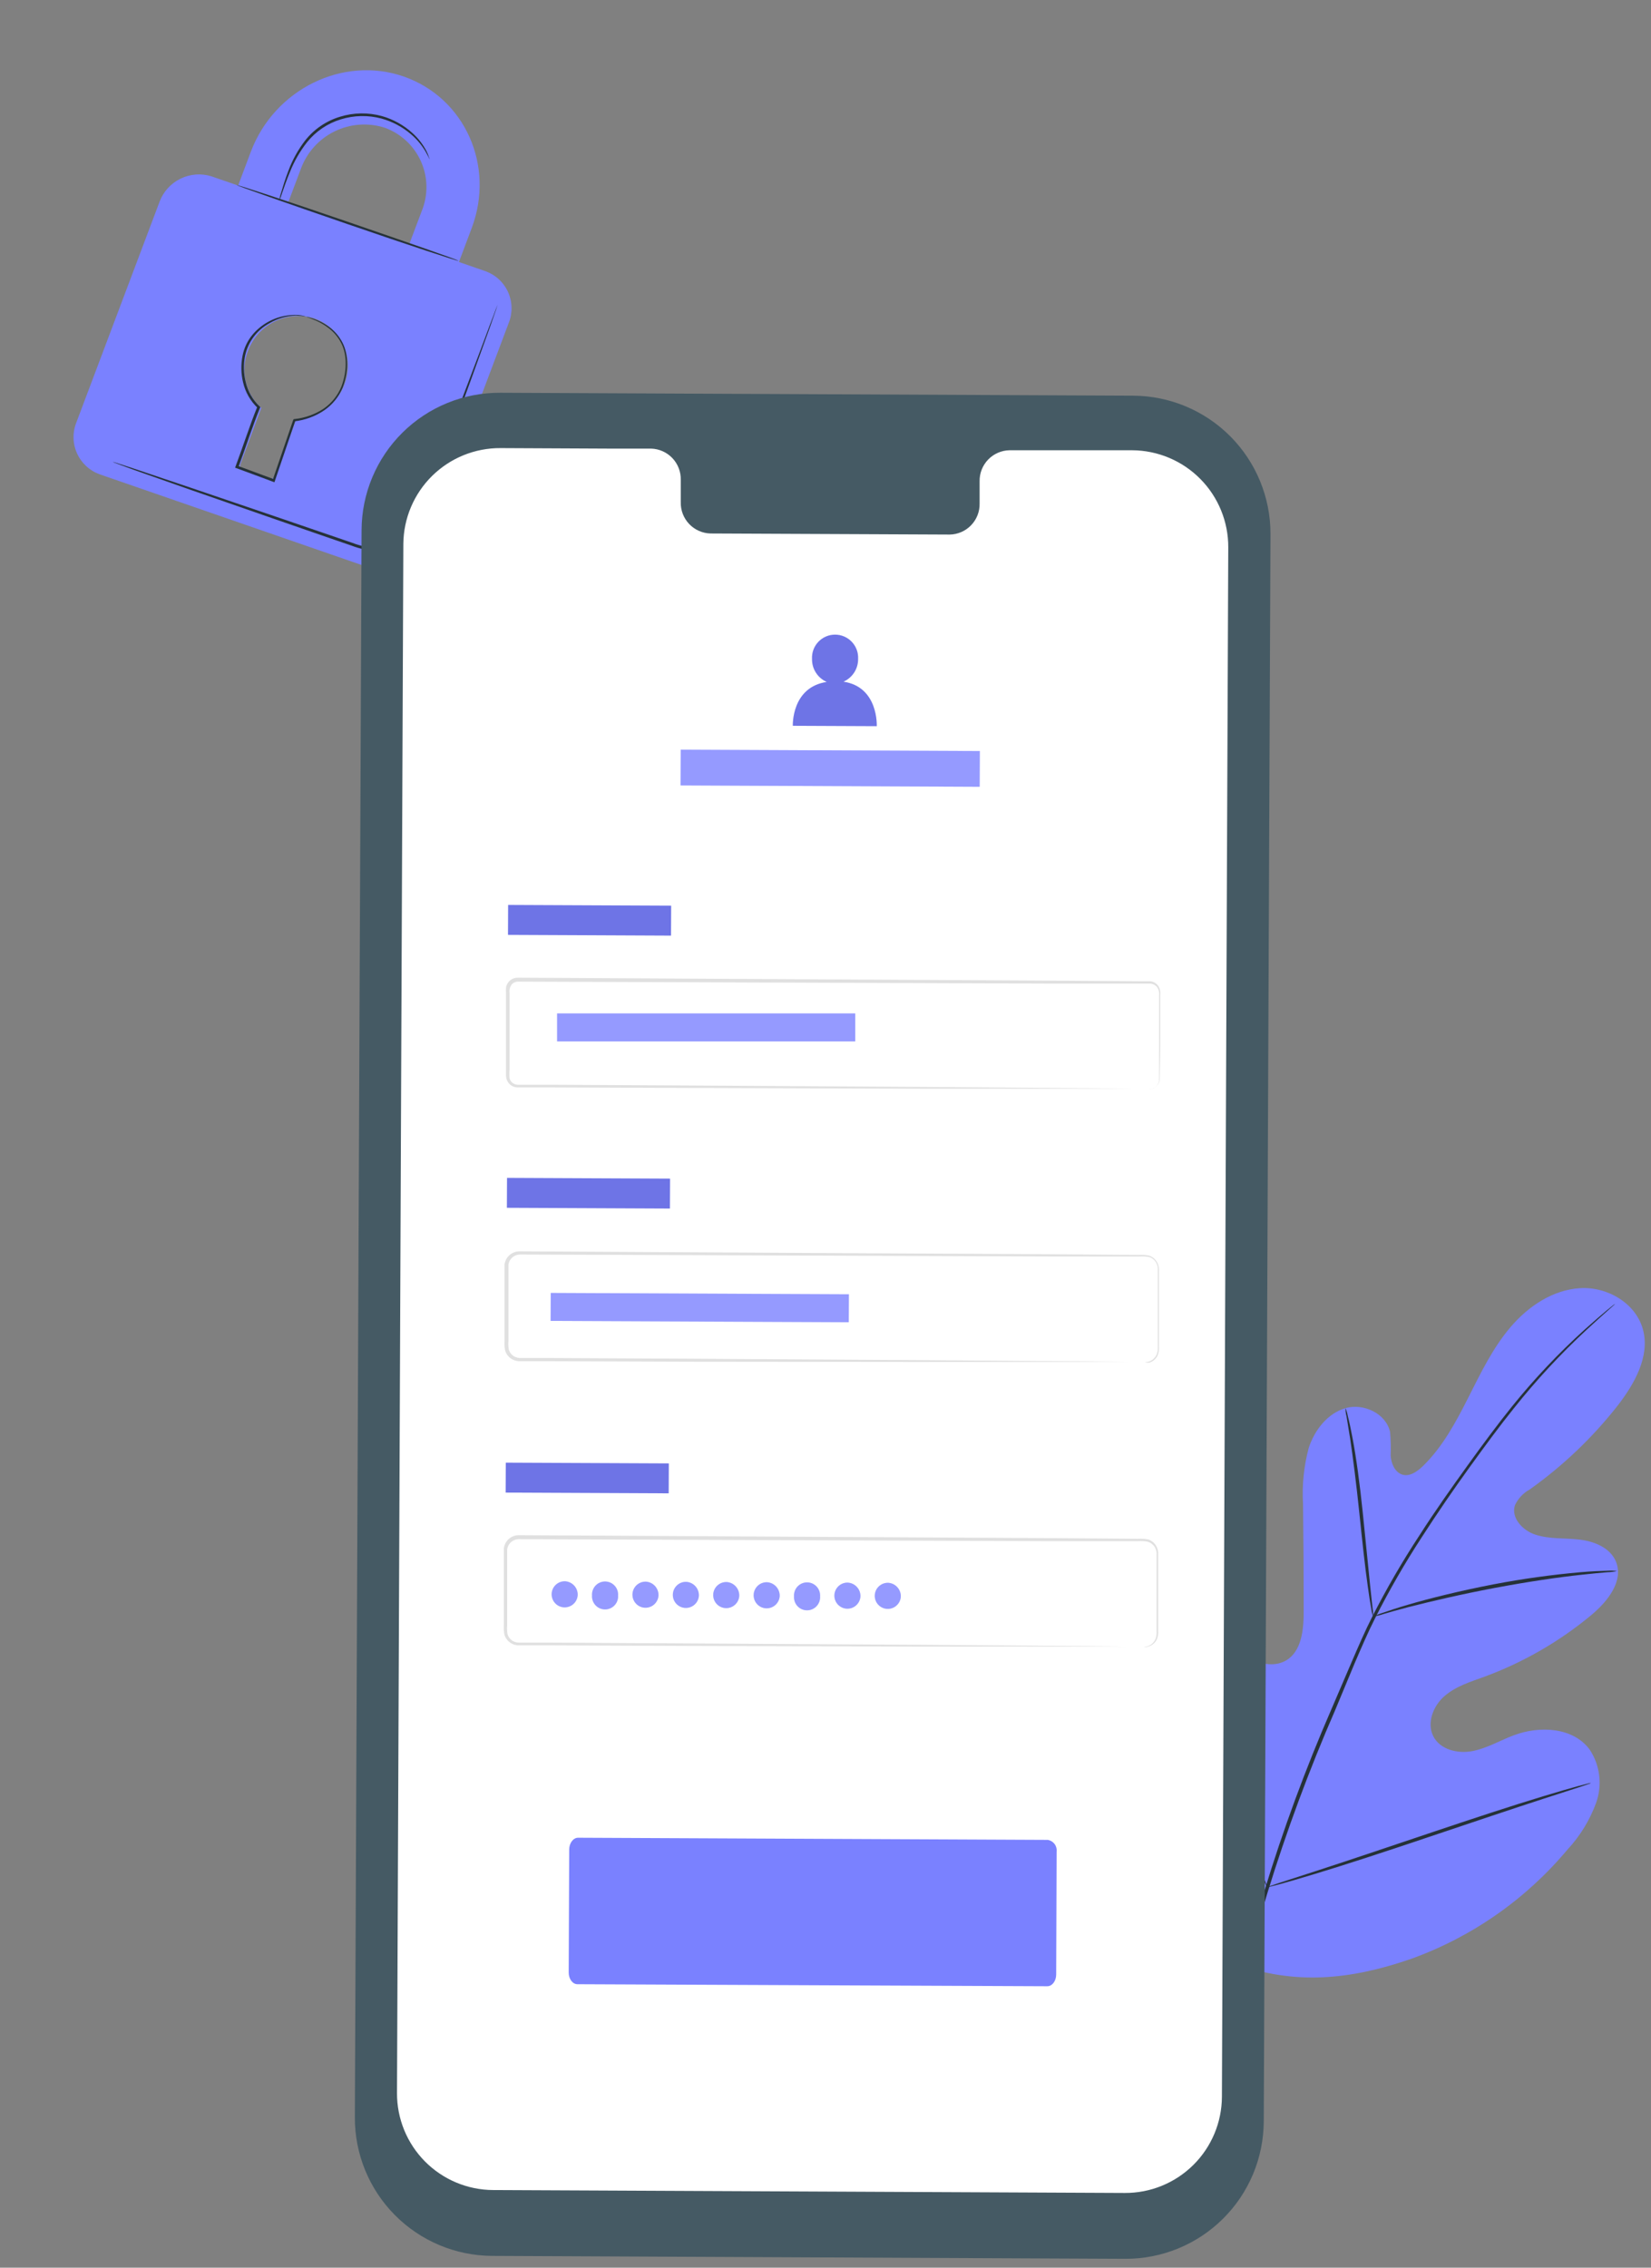 <svg width="158" height="217" viewBox="0 0 158 217" fill="none" xmlns="http://www.w3.org/2000/svg">
<rect x="0" y="0" width="158" height="217" fill="#808080" stroke="none"/>
<path d="M118.168 187.878C108.797 181.333 106.674 169.184 107.044 158.259C107.105 156.44 106.905 154.511 107.772 152.916C108.639 151.32 110.665 150.223 112.297 150.987C113.65 151.624 114.238 153.201 114.996 154.505C116.008 156.242 117.49 157.657 119.272 158.587C120.431 159.194 121.868 159.558 123.015 158.927C124.592 158.059 124.774 155.894 124.762 154.074C124.762 150.69 124.742 147.309 124.701 143.933C124.592 142.119 124.776 140.301 125.247 138.546C125.811 136.824 127.067 135.228 128.783 134.743C130.5 134.258 132.641 135.259 133.029 137.03C133.096 137.78 133.114 138.534 133.084 139.286C133.132 140.044 133.484 140.875 134.194 141.106C134.903 141.336 135.643 140.809 136.189 140.275C138.058 138.455 139.331 136.084 140.514 133.742C141.697 131.401 142.855 128.993 144.554 126.997C146.252 125.002 148.6 123.419 151.226 123.267C153.852 123.115 156.588 124.729 157.243 127.276C157.898 129.824 156.412 132.426 154.817 134.494C152.41 137.565 149.572 140.271 146.392 142.531C145.771 142.87 145.276 143.4 144.978 144.042C144.584 145.255 145.731 146.468 146.926 146.85C148.278 147.299 149.746 147.159 151.171 147.329C152.597 147.499 154.113 148.118 154.653 149.452C155.393 151.308 153.84 153.249 152.318 154.523C149.261 157.071 145.789 159.075 142.055 160.449C140.72 160.934 139.319 161.365 138.24 162.299C137.16 163.233 136.517 164.865 137.166 166.145C137.815 167.425 139.483 167.831 140.884 167.57C142.285 167.309 143.529 166.557 144.863 166.054C147.356 165.114 150.571 165.283 152.142 167.437C152.629 168.179 152.937 169.023 153.042 169.904C153.147 170.785 153.047 171.678 152.749 172.514C152.141 174.177 151.207 175.701 150.001 176.996C146.028 181.743 140.866 185.349 135.043 187.447C129.262 189.449 123.907 189.995 118.162 187.89" fill="#7A81FF"/>
<path d="M154.574 124.765C154.574 124.765 154.52 124.826 154.398 124.935L153.858 125.414C153.385 125.839 152.688 126.457 151.808 127.276C149.315 129.592 146.999 132.092 144.881 134.755C143.529 136.435 142.127 138.34 140.635 140.408C139.143 142.477 137.603 144.709 136.074 147.081C134.444 149.582 132.952 152.169 131.604 154.832C130.9 156.221 130.281 157.671 129.644 159.151L127.764 163.67C125.286 169.362 123.127 175.188 121.298 181.121C119.825 185.975 118.81 190.956 118.265 196C117.913 199.403 117.856 202.831 118.095 206.245C118.193 207.458 118.284 208.386 118.368 209.017C118.405 209.32 118.429 209.563 118.453 209.738V209.987C118.427 209.908 118.409 209.827 118.399 209.745C118.368 209.569 118.332 209.332 118.284 209.029C118.174 208.422 118.059 207.464 117.95 206.251C117.657 202.831 117.678 199.392 118.011 195.976C118.521 190.911 119.514 185.906 120.977 181.03C122.79 175.08 124.943 169.24 127.424 163.537L129.353 159.036C129.99 157.562 130.615 156.1 131.325 154.705C132.682 152.034 134.187 149.44 135.831 146.935C137.384 144.509 138.949 142.313 140.423 140.263C141.897 138.213 143.322 136.296 144.669 134.622C146.808 131.965 149.155 129.483 151.687 127.197C152.585 126.391 153.3 125.784 153.786 125.378L154.35 124.923C154.419 124.863 154.494 124.81 154.574 124.765Z" fill="#263238"/>
<path d="M131.404 154.693C131.318 154.443 131.259 154.185 131.228 153.923C131.131 153.419 131.021 152.71 130.894 151.788C130.633 149.968 130.366 147.475 130.081 144.715C129.796 141.955 129.475 139.456 129.208 137.655C129.068 136.757 128.947 136.035 128.862 135.532C128.796 135.274 128.761 135.009 128.759 134.743C128.863 134.986 128.939 135.241 128.983 135.501C129.117 135.999 129.268 136.714 129.438 137.618C129.784 139.438 130.124 141.913 130.409 144.679C130.694 147.445 130.936 149.871 131.125 151.757C131.215 152.606 131.294 153.328 131.355 153.904C131.402 154.164 131.418 154.429 131.404 154.693Z" fill="#263238"/>
<path d="M154.744 150.338C154.449 150.402 154.148 150.439 153.846 150.447C153.24 150.501 152.379 150.574 151.311 150.696C149.176 150.926 146.24 151.351 143.019 151.957C139.798 152.564 136.905 153.249 134.825 153.777C133.787 154.044 132.95 154.286 132.398 154.45C132.104 154.555 131.799 154.628 131.489 154.669C131.769 154.528 132.061 154.412 132.362 154.323C132.932 154.123 133.757 153.844 134.788 153.546C136.857 152.94 139.75 152.218 142.983 151.599C145.722 151.076 148.485 150.691 151.262 150.447C152.336 150.356 153.203 150.32 153.81 150.307C154.122 150.286 154.435 150.296 154.744 150.338Z" fill="#263238"/>
<path d="M121.274 180.605C121.209 180.517 121.156 180.421 121.116 180.32L120.716 179.477C120.37 178.743 119.903 177.657 119.345 176.329C118.217 173.66 116.779 169.923 115.251 165.775C113.722 161.626 112.315 157.889 111.247 155.19C110.726 153.88 110.295 152.806 109.974 152.006L109.634 151.138C109.587 151.038 109.554 150.932 109.537 150.823C109.602 150.911 109.655 151.006 109.695 151.108L110.095 151.951C110.435 152.685 110.908 153.771 111.466 155.099C112.594 157.768 114.031 161.504 115.56 165.653C117.089 169.802 118.496 173.539 119.563 176.238C120.085 177.548 120.516 178.622 120.831 179.422C120.971 179.768 121.086 180.029 121.177 180.29C121.224 180.39 121.257 180.496 121.274 180.605Z" fill="#263238"/>
<path d="M152.257 170.615C152.16 170.671 152.056 170.714 151.948 170.742L151.05 171.046L147.732 172.119C144.93 173.029 141.06 174.327 136.814 175.759C132.568 177.19 128.68 178.464 125.859 179.313C124.452 179.744 123.306 180.071 122.511 180.29L121.595 180.526C121.489 180.56 121.379 180.582 121.268 180.593C121.365 180.537 121.469 180.494 121.577 180.466L122.475 180.162L125.793 179.089C128.595 178.179 132.465 176.881 136.711 175.449C140.957 174.018 144.839 172.744 147.659 171.895C149.073 171.464 150.213 171.137 151.014 170.918L151.93 170.682C152.036 170.648 152.146 170.626 152.257 170.615Z" fill="#263238"/>
<path d="M46.449 25.948L43.921 25.072L45.14 21.829C47.394 15.853 44.478 9.377 38.661 7.332C32.844 5.288 26.261 8.538 24.008 14.514L22.789 17.757L20.251 16.878C19.265 16.566 18.197 16.646 17.268 17.101C16.34 17.556 15.622 18.351 15.264 19.322L7.315 40.408C7.124 40.878 7.03 41.381 7.038 41.887C7.045 42.394 7.155 42.894 7.36 43.357C7.564 43.821 7.86 44.239 8.229 44.585C8.599 44.932 9.034 45.202 9.509 45.377L35.706 54.446C36.702 54.767 37.783 54.689 38.722 54.229C39.662 53.769 40.386 52.963 40.743 51.98L48.689 30.89C48.876 30.42 48.965 29.916 48.953 29.41C48.941 28.903 48.827 28.405 48.618 27.943C48.409 27.482 48.109 27.068 47.736 26.725C47.364 26.382 46.926 26.118 46.449 25.948ZM28.793 16.156C29.364 14.59 30.519 13.306 32.016 12.573C33.512 11.84 35.234 11.714 36.822 12.222C37.585 12.499 38.285 12.926 38.88 13.478C39.475 14.031 39.952 14.698 40.284 15.439C40.615 16.18 40.794 16.98 40.809 17.792C40.825 18.604 40.676 19.41 40.373 20.164L39.151 23.404L27.571 19.396L28.793 16.156ZM28.329 40.162L26.3 45.546C26.257 45.653 26.174 45.738 26.07 45.785C25.966 45.832 25.847 45.837 25.739 45.799L23.223 44.925C23.127 44.884 23.052 44.808 23.012 44.713C22.971 44.617 22.97 44.51 23.007 44.413L25.009 39.039C24.267 38.373 23.746 37.497 23.516 36.527C23.286 35.558 23.358 34.541 23.722 33.613C24.177 32.366 25.098 31.344 26.291 30.761C27.483 30.178 28.855 30.078 30.119 30.484C30.727 30.704 31.285 31.044 31.758 31.485C32.232 31.925 32.612 32.456 32.876 33.046C33.14 33.636 33.282 34.274 33.295 34.92C33.307 35.567 33.19 36.209 32.948 36.809C32.589 37.76 31.959 38.585 31.138 39.183C30.316 39.781 29.338 40.126 28.323 40.177L28.329 40.162Z" fill="#7A81FF"/>
<path d="M43.87 24.955C43.828 25.009 39.087 23.452 33.249 21.441C27.411 19.43 22.666 17.77 22.677 17.716C22.689 17.663 27.458 19.223 33.303 21.233C39.147 23.244 43.891 24.89 43.87 24.955Z" fill="#263238"/>
<path d="M47.631 29.13C47.621 29.177 47.607 29.223 47.59 29.267C47.559 29.368 47.514 29.495 47.462 29.653C47.337 30.011 47.165 30.507 46.951 31.125L44.99 36.564C44.148 38.862 43.155 41.59 42.052 44.618C41.475 46.118 40.926 47.722 40.295 49.367C39.978 50.221 39.504 51.009 38.899 51.69C38.57 52.033 38.177 52.308 37.742 52.498C37.295 52.678 36.819 52.77 36.338 52.77C35.403 52.727 34.482 52.535 33.608 52.201L31.077 51.329L26.291 49.673L18.194 46.858L12.742 44.937L11.292 44.4L10.907 44.254C10.863 44.242 10.821 44.223 10.783 44.198C10.783 44.198 10.813 44.222 10.915 44.228L11.307 44.349L12.797 44.837L18.276 46.679L26.397 49.439L31.185 51.077L33.719 51.946C34.566 52.272 35.46 52.459 36.367 52.499C36.815 52.5 37.258 52.415 37.673 52.248C38.078 52.075 38.443 51.819 38.746 51.498C39.33 50.843 39.787 50.084 40.092 49.261C40.721 47.633 41.294 46.03 41.861 44.521C42.982 41.501 43.977 38.762 44.85 36.489C45.722 34.216 46.401 32.371 46.887 31.08C47.128 30.452 47.318 29.965 47.446 29.603L47.599 29.224C47.606 29.192 47.617 29.16 47.631 29.13Z" fill="#263238"/>
<path d="M41.118 15.247C41.118 15.247 40.995 14.985 40.744 14.532C40.376 13.9 39.904 13.334 39.347 12.858C38.525 12.15 37.556 11.633 36.51 11.345C35.231 11.004 33.881 11.03 32.615 11.421C31.348 11.807 30.226 12.565 29.395 13.596C28.723 14.448 28.175 15.393 27.769 16.399C27.41 17.253 27.172 17.971 27 18.466C26.924 18.727 26.828 18.982 26.714 19.228C26.753 18.958 26.817 18.693 26.906 18.435C27.056 17.928 27.266 17.206 27.605 16.33C27.991 15.294 28.53 14.32 29.204 13.443C30.055 12.363 31.217 11.57 32.533 11.173C33.843 10.767 35.243 10.746 36.565 11.113C37.637 11.419 38.624 11.967 39.45 12.715C40.009 13.213 40.472 13.808 40.818 14.472C40.907 14.653 40.984 14.84 41.045 15.032C41.081 15.099 41.105 15.172 41.118 15.247Z" fill="#263238"/>
<path d="M29.307 30.308C29.397 30.32 29.486 30.339 29.574 30.366C29.834 30.433 30.088 30.522 30.333 30.631C30.731 30.794 31.108 31.004 31.456 31.256C31.931 31.598 32.331 32.032 32.632 32.534C33.332 33.661 33.429 35.376 32.802 37.062C32.44 37.947 31.829 38.707 31.044 39.251C30.186 39.837 29.197 40.204 28.165 40.32L28.27 40.235C27.66 42.034 26.999 43.988 26.306 46.023L26.264 46.145L26.141 46.103L25.035 45.691L22.617 44.797L22.497 44.751L22.543 44.631C23.289 42.633 23.9 40.701 24.63 38.91L24.662 39.042C23.966 38.381 23.48 37.531 23.264 36.596C23.061 35.759 23.044 34.889 23.212 34.044C23.357 33.292 23.692 32.589 24.186 32.004C24.694 31.408 25.328 30.931 26.041 30.609C26.755 30.286 27.531 30.125 28.314 30.138C28.642 30.136 28.968 30.186 29.28 30.287C28.962 30.241 28.642 30.212 28.321 30.2C27.431 30.222 26.563 30.473 25.798 30.927C25.196 31.249 24.672 31.701 24.265 32.249C23.858 32.798 23.578 33.429 23.444 34.099C23.289 34.916 23.313 35.758 23.515 36.565C23.722 37.455 24.186 38.265 24.85 38.893L24.915 38.945L24.888 39.017C24.168 40.773 23.552 42.719 22.808 44.73L22.731 44.568L25.149 45.463L26.255 45.868L26.09 45.949C26.787 43.917 27.453 41.963 28.068 40.167L28.114 40.109L28.197 40.1C29.193 39.995 30.15 39.651 30.985 39.097C31.736 38.576 32.32 37.849 32.667 37.004C33.281 35.389 33.204 33.727 32.549 32.637C32.265 32.147 31.884 31.72 31.431 31.381C31.096 31.124 30.732 30.905 30.348 30.73C29.666 30.415 29.295 30.33 29.307 30.308Z" fill="#263238"/>
<path d="M107.681 216.15L47.092 215.871C43.593 215.851 40.244 214.444 37.782 211.958C35.32 209.472 33.945 206.11 33.96 202.611L34.602 50.722C34.61 48.989 34.958 47.273 35.629 45.675C36.299 44.076 37.278 42.625 38.51 41.405C39.741 40.185 41.201 39.219 42.806 38.564C44.41 37.908 46.129 37.575 47.862 37.584L108.445 37.863C111.944 37.881 115.293 39.286 117.757 41.771C120.22 44.256 121.596 47.617 121.584 51.116L120.941 203C120.933 204.734 120.585 206.449 119.915 208.049C119.244 209.648 118.266 211.1 117.034 212.321C115.803 213.542 114.343 214.509 112.739 215.166C111.134 215.823 109.415 216.157 107.681 216.15Z" fill="#455A64"/>
<path d="M108.354 43.086H96.611C96.228 43.093 95.85 43.175 95.499 43.328C95.148 43.482 94.83 43.703 94.564 43.978C94.298 44.255 94.089 44.58 93.949 44.937C93.809 45.294 93.741 45.675 93.748 46.058V48.187C93.756 48.57 93.687 48.95 93.547 49.306C93.407 49.663 93.198 49.988 92.932 50.264C92.666 50.539 92.349 50.76 91.997 50.912C91.646 51.065 91.268 51.147 90.885 51.153L67.994 51.05C67.219 51.029 66.485 50.702 65.951 50.14C65.418 49.578 65.129 48.828 65.149 48.053V45.924C65.168 45.151 64.881 44.401 64.349 43.84C63.817 43.278 63.084 42.95 62.31 42.928H58.179L47.898 42.879C45.453 42.865 43.101 43.82 41.358 45.535C39.616 47.251 38.624 49.587 38.6 52.032L37.993 200.288C37.988 201.501 38.221 202.704 38.68 203.827C39.139 204.95 39.815 205.971 40.669 206.833C41.523 207.695 42.538 208.38 43.657 208.849C44.775 209.319 45.975 209.563 47.189 209.569L107.651 209.848C108.865 209.853 110.068 209.62 111.192 209.16C112.315 208.701 113.337 208.025 114.2 207.17C115.062 206.316 115.748 205.3 116.217 204.18C116.687 203.061 116.932 201.86 116.937 200.646L117.544 52.39C117.558 49.938 116.598 47.58 114.875 45.836C113.152 44.091 110.807 43.102 108.354 43.086Z" fill="white"/>
<path d="M100.22 190.067L55.262 189.873C54.795 189.873 54.419 189.364 54.425 188.745L54.473 176.984C54.473 176.377 54.855 175.856 55.323 175.856L100.281 176.062C100.54 176.107 100.771 176.25 100.927 176.461C101.083 176.672 101.152 176.936 101.118 177.196L101.076 188.945C101.076 189.57 100.687 190.074 100.22 190.067Z" fill="#7A81FF"/>
<path d="M64.229 86.667L48.629 86.596L48.616 89.459L64.216 89.53L64.229 86.667Z" fill="#7A81FF"/>
<path opacity="0.1" d="M64.229 86.667L48.629 86.596L48.616 89.459L64.216 89.53L64.229 86.667Z" fill="black"/>
<path d="M109.962 104.245C110.084 104.232 110.205 104.204 110.32 104.16C110.488 104.094 110.633 103.983 110.741 103.838C110.848 103.693 110.912 103.521 110.926 103.341C110.926 102.377 110.926 100.969 110.926 99.162C110.926 98.258 110.926 97.245 110.926 96.129C110.926 95.856 110.926 95.571 110.926 95.286C110.966 95.009 110.906 94.728 110.756 94.491C110.673 94.378 110.564 94.286 110.439 94.221C110.314 94.157 110.175 94.123 110.035 94.121H109.088H100.324L49.591 93.933C49.461 93.931 49.332 93.96 49.216 94.018C49.1 94.076 49 94.162 48.923 94.267C48.777 94.504 48.721 94.786 48.766 95.061C48.766 95.668 48.766 96.275 48.766 96.881C48.766 98.094 48.766 99.307 48.766 100.521C48.766 101.127 48.766 101.734 48.766 102.34C48.74 102.623 48.74 102.907 48.766 103.189C48.798 103.311 48.857 103.423 48.939 103.517C49.021 103.612 49.123 103.687 49.239 103.735C49.358 103.783 49.486 103.806 49.615 103.802H52.702L66.174 103.875L88.981 104.014L104.357 104.136L108.536 104.184H109.622C109.871 104.184 109.992 104.184 109.992 104.184H109.622H108.536H104.357H88.981L66.174 104.111L52.702 104.057H49.615C49.445 104.064 49.276 104.035 49.117 103.972C48.958 103.904 48.816 103.8 48.702 103.669C48.589 103.537 48.507 103.382 48.462 103.214C48.427 103.054 48.415 102.891 48.426 102.728V102.28C48.426 101.673 48.426 101.066 48.426 100.46C48.426 99.247 48.426 98.034 48.426 96.82C48.426 96.214 48.426 95.607 48.426 95.001C48.414 94.839 48.414 94.677 48.426 94.516C48.449 94.337 48.518 94.168 48.626 94.024C48.731 93.878 48.869 93.759 49.03 93.678C49.19 93.596 49.368 93.555 49.548 93.557L100.281 93.836L109.046 93.897H109.992C110.159 93.897 110.323 93.937 110.471 94.014C110.619 94.091 110.746 94.203 110.841 94.34C111.012 94.603 111.081 94.92 111.035 95.231C111.035 95.516 111.035 95.802 111.035 96.074C111.035 97.178 111.035 98.191 111.035 99.107C111.035 100.927 110.993 102.322 110.981 103.293C110.966 103.479 110.898 103.658 110.785 103.807C110.672 103.956 110.519 104.07 110.344 104.136C110.229 104.207 110.097 104.245 109.962 104.245Z" fill="#E0E0E0"/>
<path d="M81.847 96.978H53.315V99.653H81.847V96.978Z" fill="#7A81FF"/>
<path opacity="0.2" d="M81.847 96.978H53.315V99.653H81.847V96.978Z" fill="white"/>
<path d="M64.123 112.785L48.523 112.714L48.51 115.577L64.11 115.648L64.123 112.785Z" fill="#7A81FF"/>
<path opacity="0.1" d="M64.123 112.785L48.523 112.714L48.51 115.577L64.11 115.648L64.123 112.785Z" fill="black"/>
<path d="M109.568 130.364C109.69 130.349 109.812 130.326 109.931 130.297C110.101 130.243 110.257 130.154 110.389 130.034C110.52 129.915 110.625 129.769 110.696 129.606C110.791 129.361 110.829 129.097 110.805 128.835C110.805 128.544 110.805 128.229 110.805 127.877C110.805 127.173 110.805 126.373 110.805 125.451V121.599C110.834 121.32 110.772 121.039 110.629 120.798C110.479 120.551 110.244 120.368 109.968 120.283C109.666 120.229 109.358 120.213 109.052 120.234H100.324L49.767 120.046C49.495 120.047 49.232 120.146 49.028 120.326C48.824 120.505 48.692 120.753 48.657 121.023C48.657 121.599 48.657 122.236 48.657 122.842C48.657 124.056 48.657 125.269 48.657 126.482C48.657 127.088 48.657 127.695 48.657 128.302C48.634 128.585 48.646 128.87 48.693 129.151C48.769 129.397 48.925 129.61 49.136 129.757C49.36 129.899 49.623 129.967 49.888 129.951H50.731H52.484L65.907 130.018L88.635 130.158L103.957 130.279L108.124 130.327H103.957H88.635L65.895 130.303L52.472 130.255H49.833C49.505 130.274 49.18 130.187 48.905 130.006C48.629 129.815 48.428 129.534 48.335 129.211C48.281 128.903 48.264 128.589 48.286 128.277C48.286 127.671 48.286 127.064 48.286 126.458C48.286 125.244 48.286 124.031 48.286 122.818C48.286 122.212 48.286 121.605 48.286 120.998C48.331 120.652 48.5 120.333 48.762 120.102C49.025 119.871 49.362 119.743 49.712 119.743L100.269 120.022L108.997 120.089C109.322 120.069 109.649 120.091 109.968 120.155C110.283 120.258 110.549 120.474 110.714 120.762C110.871 121.029 110.939 121.339 110.908 121.648C110.908 121.933 110.908 122.212 110.908 122.491C110.908 123.589 110.908 124.595 110.908 125.523C110.908 126.451 110.908 127.234 110.908 127.95C110.908 128.295 110.908 128.617 110.908 128.914C110.93 129.185 110.886 129.458 110.781 129.709C110.702 129.876 110.588 130.025 110.447 130.144C110.305 130.263 110.14 130.351 109.962 130.4C109.829 130.411 109.696 130.399 109.568 130.364Z" fill="#E0E0E0"/>
<path d="M64.005 140.037L48.405 139.966L48.392 142.829L63.992 142.9L64.005 140.037Z" fill="#7A81FF"/>
<path opacity="0.1" d="M64.005 140.037L48.405 139.966L48.392 142.829L63.992 142.9L64.005 140.037Z" fill="black"/>
<path d="M109.446 157.605C109.569 157.59 109.69 157.568 109.81 157.538C109.979 157.484 110.134 157.395 110.266 157.277C110.398 157.159 110.503 157.014 110.574 156.852C110.669 156.607 110.707 156.344 110.684 156.082C110.684 155.785 110.684 155.476 110.684 155.118C110.684 154.42 110.684 153.613 110.684 152.691V148.84C110.713 148.561 110.651 148.28 110.508 148.039C110.354 147.796 110.12 147.616 109.846 147.53C109.545 147.473 109.237 147.455 108.931 147.475H100.202L49.645 147.287C49.373 147.288 49.111 147.387 48.907 147.567C48.703 147.746 48.571 147.994 48.535 148.263C48.535 148.87 48.535 149.477 48.535 150.083C48.535 151.296 48.535 152.509 48.535 153.723C48.535 154.329 48.535 154.936 48.535 155.542C48.513 155.824 48.525 156.107 48.572 156.385C48.644 156.633 48.801 156.847 49.014 156.992C49.237 157.137 49.501 157.205 49.767 157.186H52.405L65.828 157.259L88.556 157.398L103.878 157.52L108.045 157.568H103.878H88.556L65.828 157.501L52.405 157.447H49.767C49.438 157.469 49.112 157.382 48.839 157.198C48.562 157.007 48.361 156.726 48.268 156.404C48.214 156.095 48.198 155.782 48.22 155.469C48.22 154.863 48.22 154.256 48.22 153.65C48.22 152.437 48.22 151.224 48.22 150.01C48.22 149.404 48.22 148.797 48.22 148.16C48.263 147.814 48.431 147.495 48.692 147.264C48.953 147.033 49.29 146.905 49.639 146.905L100.196 147.184L108.925 147.251C109.25 147.231 109.576 147.253 109.895 147.317C110.21 147.42 110.476 147.636 110.641 147.924C110.798 148.191 110.866 148.501 110.835 148.809C110.835 149.094 110.835 149.38 110.835 149.653C110.835 150.75 110.835 151.757 110.835 152.685C110.835 153.613 110.835 154.396 110.835 155.112C110.835 155.457 110.835 155.779 110.835 156.076C110.858 156.347 110.815 156.62 110.708 156.871C110.629 157.038 110.515 157.186 110.374 157.306C110.233 157.425 110.067 157.513 109.889 157.562C109.747 157.611 109.595 157.625 109.446 157.605Z" fill="#E0E0E0"/>
<path d="M81.238 123.853L52.706 123.724L52.694 126.399L81.226 126.528L81.238 123.853Z" fill="#7A81FF"/>
<path opacity="0.2" d="M81.238 123.853L52.706 123.724L52.694 126.399L81.226 126.528L81.238 123.853Z" fill="white"/>
<path d="M55.286 152.655C55.268 152.899 55.179 153.132 55.03 153.326C54.88 153.52 54.678 153.666 54.446 153.745C54.215 153.825 53.965 153.835 53.728 153.774C53.491 153.713 53.278 153.583 53.114 153.402C52.949 153.221 52.842 152.995 52.805 152.753C52.768 152.511 52.802 152.264 52.905 152.042C53.007 151.819 53.172 151.632 53.38 151.503C53.587 151.373 53.828 151.308 54.073 151.314C54.411 151.333 54.728 151.485 54.955 151.735C55.182 151.986 55.301 152.317 55.286 152.655Z" fill="#7A81FF"/>
<path d="M59.15 152.673C59.162 152.844 59.139 153.016 59.081 153.177C59.024 153.339 58.934 153.487 58.817 153.612C58.7 153.738 58.559 153.838 58.402 153.906C58.245 153.974 58.075 154.009 57.904 154.009C57.732 154.009 57.563 153.974 57.405 153.906C57.248 153.838 57.107 153.738 56.99 153.612C56.873 153.487 56.783 153.339 56.726 153.177C56.669 153.016 56.645 152.844 56.657 152.673C56.645 152.502 56.669 152.33 56.726 152.169C56.783 152.007 56.873 151.859 56.99 151.734C57.107 151.608 57.248 151.508 57.405 151.44C57.563 151.372 57.732 151.336 57.904 151.336C58.075 151.336 58.245 151.372 58.402 151.44C58.559 151.508 58.7 151.608 58.817 151.734C58.934 151.859 59.024 152.007 59.081 152.169C59.139 152.33 59.162 152.502 59.15 152.673Z" fill="#7A81FF"/>
<path d="M63.02 152.691C63.002 152.935 62.913 153.168 62.763 153.362C62.614 153.556 62.411 153.702 62.18 153.781C61.949 153.861 61.699 153.871 61.462 153.81C61.225 153.749 61.011 153.619 60.847 153.438C60.683 153.257 60.576 153.031 60.538 152.789C60.501 152.547 60.536 152.3 60.638 152.078C60.74 151.855 60.906 151.668 61.113 151.539C61.321 151.41 61.562 151.344 61.807 151.351C62.144 151.371 62.46 151.523 62.687 151.773C62.913 152.024 63.033 152.353 63.02 152.691Z" fill="#7A81FF"/>
<path d="M66.884 152.709C66.866 152.953 66.777 153.186 66.627 153.38C66.478 153.574 66.275 153.72 66.044 153.799C65.812 153.879 65.563 153.889 65.326 153.828C65.089 153.767 64.875 153.638 64.711 153.456C64.547 153.275 64.439 153.049 64.402 152.807C64.365 152.566 64.4 152.318 64.502 152.096C64.604 151.874 64.769 151.686 64.977 151.557C65.185 151.428 65.426 151.362 65.671 151.369C66.008 151.389 66.324 151.541 66.551 151.791C66.777 152.042 66.897 152.371 66.884 152.709Z" fill="#7A81FF"/>
<path d="M70.748 152.722C70.731 152.966 70.643 153.2 70.494 153.395C70.345 153.589 70.143 153.736 69.911 153.816C69.68 153.897 69.43 153.908 69.193 153.847C68.955 153.787 68.741 153.658 68.576 153.477C68.412 153.296 68.304 153.07 68.266 152.828C68.229 152.586 68.263 152.338 68.365 152.115C68.467 151.893 68.632 151.705 68.84 151.576C69.048 151.446 69.29 151.381 69.534 151.387C69.871 151.408 70.186 151.558 70.412 151.808C70.639 152.057 70.759 152.385 70.748 152.722Z" fill="#7A81FF"/>
<path d="M74.618 152.74C74.601 152.983 74.514 153.216 74.366 153.41C74.219 153.604 74.018 153.751 73.789 153.832C73.559 153.914 73.311 153.926 73.074 153.869C72.837 153.811 72.623 153.685 72.457 153.507C72.291 153.328 72.18 153.105 72.139 152.865C72.098 152.625 72.128 152.378 72.226 152.155C72.323 151.932 72.484 151.742 72.688 151.608C72.892 151.475 73.13 151.405 73.374 151.405C73.716 151.418 74.038 151.565 74.272 151.816C74.504 152.066 74.629 152.398 74.618 152.74Z" fill="#7A81FF"/>
<path d="M78.481 152.758C78.493 152.929 78.47 153.101 78.412 153.262C78.355 153.424 78.265 153.572 78.148 153.697C78.031 153.823 77.89 153.922 77.733 153.991C77.576 154.059 77.406 154.094 77.235 154.094C77.063 154.094 76.894 154.059 76.736 153.991C76.579 153.922 76.438 153.823 76.321 153.697C76.204 153.572 76.114 153.424 76.057 153.262C76 153.101 75.976 152.929 75.988 152.758C75.976 152.587 76 152.415 76.057 152.254C76.114 152.092 76.204 151.944 76.321 151.819C76.438 151.693 76.579 151.593 76.736 151.525C76.894 151.457 77.063 151.421 77.235 151.421C77.406 151.421 77.576 151.457 77.733 151.525C77.89 151.593 78.031 151.693 78.148 151.819C78.265 151.944 78.355 152.092 78.412 152.254C78.47 152.415 78.493 152.587 78.481 152.758Z" fill="#7A81FF"/>
<path d="M82.345 152.776C82.329 153.019 82.241 153.252 82.094 153.446C81.947 153.64 81.746 153.787 81.516 153.869C81.287 153.95 81.038 153.963 80.802 153.905C80.565 153.847 80.35 153.721 80.184 153.543C80.018 153.365 79.908 153.142 79.867 152.902C79.826 152.661 79.856 152.415 79.953 152.191C80.051 151.968 80.211 151.778 80.415 151.645C80.619 151.512 80.858 151.441 81.102 151.442C81.443 151.454 81.766 151.602 81.999 151.852C82.232 152.102 82.356 152.434 82.345 152.776Z" fill="#7A81FF"/>
<path d="M86.209 152.795C86.192 153.039 86.104 153.273 85.955 153.468C85.806 153.662 85.604 153.809 85.373 153.889C85.141 153.97 84.891 153.981 84.654 153.92C84.417 153.86 84.202 153.731 84.038 153.55C83.873 153.369 83.765 153.143 83.727 152.901C83.69 152.659 83.724 152.411 83.826 152.188C83.928 151.966 84.094 151.778 84.302 151.649C84.509 151.519 84.751 151.454 84.996 151.46C85.332 151.481 85.647 151.631 85.874 151.881C86.1 152.13 86.221 152.458 86.209 152.795Z" fill="#7A81FF"/>
<g opacity="0.2">
<path d="M55.286 152.655C55.268 152.899 55.179 153.132 55.03 153.326C54.88 153.52 54.678 153.666 54.446 153.745C54.215 153.825 53.965 153.835 53.728 153.774C53.491 153.713 53.278 153.583 53.114 153.402C52.949 153.221 52.842 152.995 52.805 152.753C52.768 152.511 52.802 152.264 52.905 152.042C53.007 151.819 53.172 151.632 53.38 151.503C53.587 151.373 53.828 151.308 54.073 151.314C54.411 151.333 54.728 151.485 54.955 151.735C55.182 151.986 55.301 152.317 55.286 152.655Z" fill="white"/>
<path d="M59.15 152.673C59.162 152.844 59.139 153.016 59.081 153.177C59.024 153.339 58.934 153.487 58.817 153.612C58.7 153.738 58.559 153.838 58.402 153.906C58.245 153.974 58.075 154.009 57.904 154.009C57.732 154.009 57.563 153.974 57.405 153.906C57.248 153.838 57.107 153.738 56.99 153.612C56.873 153.487 56.783 153.339 56.726 153.177C56.669 153.016 56.645 152.844 56.657 152.673C56.645 152.502 56.669 152.33 56.726 152.169C56.783 152.007 56.873 151.859 56.99 151.734C57.107 151.608 57.248 151.508 57.405 151.44C57.563 151.372 57.732 151.336 57.904 151.336C58.075 151.336 58.245 151.372 58.402 151.44C58.559 151.508 58.7 151.608 58.817 151.734C58.934 151.859 59.024 152.007 59.081 152.169C59.139 152.33 59.162 152.502 59.15 152.673Z" fill="white"/>
<path d="M63.02 152.691C63.002 152.935 62.913 153.168 62.764 153.362C62.614 153.556 62.411 153.702 62.18 153.781C61.949 153.861 61.699 153.871 61.462 153.81C61.225 153.749 61.011 153.619 60.847 153.438C60.683 153.257 60.576 153.031 60.539 152.789C60.502 152.547 60.536 152.3 60.638 152.078C60.74 151.855 60.906 151.668 61.113 151.539C61.321 151.41 61.562 151.344 61.807 151.351C62.144 151.371 62.46 151.523 62.687 151.773C62.914 152.024 63.033 152.353 63.02 152.691Z" fill="white"/>
<path d="M66.884 152.709C66.866 152.953 66.777 153.186 66.627 153.38C66.478 153.574 66.275 153.72 66.044 153.799C65.812 153.879 65.563 153.889 65.326 153.828C65.089 153.767 64.875 153.638 64.711 153.456C64.547 153.275 64.439 153.049 64.402 152.807C64.365 152.566 64.4 152.318 64.502 152.096C64.604 151.874 64.769 151.686 64.977 151.557C65.185 151.428 65.426 151.362 65.671 151.369C66.008 151.389 66.324 151.541 66.551 151.791C66.777 152.042 66.897 152.371 66.884 152.709Z" fill="white"/>
<path d="M70.748 152.722C70.731 152.966 70.643 153.2 70.494 153.395C70.345 153.589 70.143 153.736 69.911 153.816C69.68 153.897 69.43 153.908 69.193 153.847C68.955 153.787 68.741 153.658 68.576 153.477C68.412 153.296 68.304 153.07 68.266 152.828C68.229 152.586 68.263 152.338 68.365 152.115C68.467 151.893 68.632 151.705 68.84 151.576C69.048 151.446 69.29 151.381 69.534 151.387C69.871 151.408 70.186 151.558 70.412 151.808C70.639 152.057 70.759 152.385 70.748 152.722Z" fill="white"/>
<path d="M74.617 152.74C74.601 152.983 74.513 153.216 74.366 153.41C74.219 153.604 74.018 153.751 73.789 153.832C73.559 153.914 73.311 153.926 73.074 153.869C72.837 153.811 72.623 153.685 72.457 153.507C72.29 153.328 72.18 153.105 72.139 152.865C72.098 152.625 72.128 152.378 72.226 152.155C72.323 151.932 72.484 151.742 72.688 151.608C72.892 151.475 73.13 151.405 73.374 151.405C73.716 151.418 74.038 151.565 74.271 151.816C74.504 152.066 74.629 152.398 74.617 152.74Z" fill="white"/>
<path d="M78.481 152.758C78.493 152.929 78.47 153.101 78.412 153.262C78.355 153.424 78.265 153.572 78.148 153.697C78.031 153.823 77.89 153.922 77.733 153.991C77.576 154.059 77.406 154.094 77.235 154.094C77.063 154.094 76.894 154.059 76.736 153.991C76.579 153.922 76.438 153.823 76.321 153.697C76.204 153.572 76.114 153.424 76.057 153.262C76 153.101 75.976 152.929 75.988 152.758C75.976 152.587 76 152.415 76.057 152.254C76.114 152.092 76.204 151.944 76.321 151.819C76.438 151.693 76.579 151.593 76.736 151.525C76.894 151.457 77.063 151.421 77.235 151.421C77.406 151.421 77.576 151.457 77.733 151.525C77.89 151.593 78.031 151.693 78.148 151.819C78.265 151.944 78.355 152.092 78.412 152.254C78.47 152.415 78.493 152.587 78.481 152.758Z" fill="white"/>
<path d="M82.345 152.776C82.328 153.019 82.241 153.252 82.094 153.446C81.947 153.64 81.746 153.787 81.516 153.869C81.287 153.95 81.038 153.963 80.802 153.905C80.565 153.847 80.35 153.721 80.184 153.543C80.018 153.365 79.908 153.142 79.867 152.902C79.826 152.661 79.856 152.415 79.953 152.191C80.051 151.968 80.211 151.778 80.415 151.645C80.619 151.512 80.858 151.441 81.101 151.442C81.443 151.454 81.766 151.602 81.999 151.852C82.232 152.102 82.356 152.434 82.345 152.776Z" fill="white"/>
<path d="M86.209 152.794C86.192 153.038 86.104 153.272 85.955 153.467C85.806 153.662 85.604 153.808 85.373 153.889C85.141 153.969 84.891 153.98 84.654 153.92C84.417 153.859 84.202 153.73 84.038 153.549C83.873 153.368 83.765 153.142 83.727 152.9C83.69 152.658 83.724 152.411 83.826 152.188C83.928 151.965 84.094 151.778 84.302 151.648C84.509 151.519 84.751 151.453 84.996 151.46C85.332 151.48 85.647 151.631 85.874 151.88C86.1 152.129 86.221 152.457 86.209 152.794Z" fill="white"/>
</g>
<path d="M80.719 65.231C81.141 65.046 81.498 64.74 81.747 64.353C81.996 63.966 82.126 63.514 82.12 63.054C82.136 62.754 82.091 62.455 81.987 62.174C81.883 61.893 81.723 61.636 81.517 61.418C81.311 61.201 81.062 61.028 80.787 60.909C80.512 60.791 80.215 60.73 79.916 60.73C79.616 60.73 79.319 60.791 79.044 60.909C78.769 61.028 78.52 61.201 78.314 61.418C78.108 61.636 77.948 61.893 77.844 62.174C77.74 62.455 77.695 62.754 77.711 63.054C77.701 63.519 77.83 63.976 78.081 64.368C78.331 64.76 78.692 65.069 79.118 65.255C75.721 65.765 75.873 69.453 75.873 69.453L83.904 69.489C83.904 69.489 84.092 65.735 80.719 65.231Z" fill="#7A81FF"/>
<path opacity="0.1" d="M80.719 65.231C81.141 65.046 81.498 64.74 81.747 64.353C81.996 63.966 82.126 63.514 82.12 63.054C82.136 62.754 82.091 62.455 81.987 62.174C81.883 61.893 81.723 61.636 81.517 61.418C81.311 61.201 81.062 61.028 80.787 60.909C80.512 60.791 80.215 60.73 79.916 60.73C79.616 60.73 79.319 60.791 79.044 60.909C78.769 61.028 78.52 61.201 78.314 61.418C78.108 61.636 77.948 61.893 77.844 62.174C77.74 62.455 77.695 62.754 77.711 63.054C77.701 63.519 77.83 63.976 78.081 64.368C78.331 64.76 78.692 65.069 79.118 65.255C75.721 65.765 75.873 69.453 75.873 69.453L83.904 69.489C83.904 69.489 84.092 65.735 80.719 65.231Z" fill="black"/>
<path d="M93.769 71.868L65.146 71.738L65.13 75.159L93.754 75.289L93.769 71.868Z" fill="#7A81FF"/>
<path opacity="0.2" d="M93.769 71.868L65.146 71.738L65.13 75.159L93.754 75.289L93.769 71.868Z" fill="white"/>
</svg>
